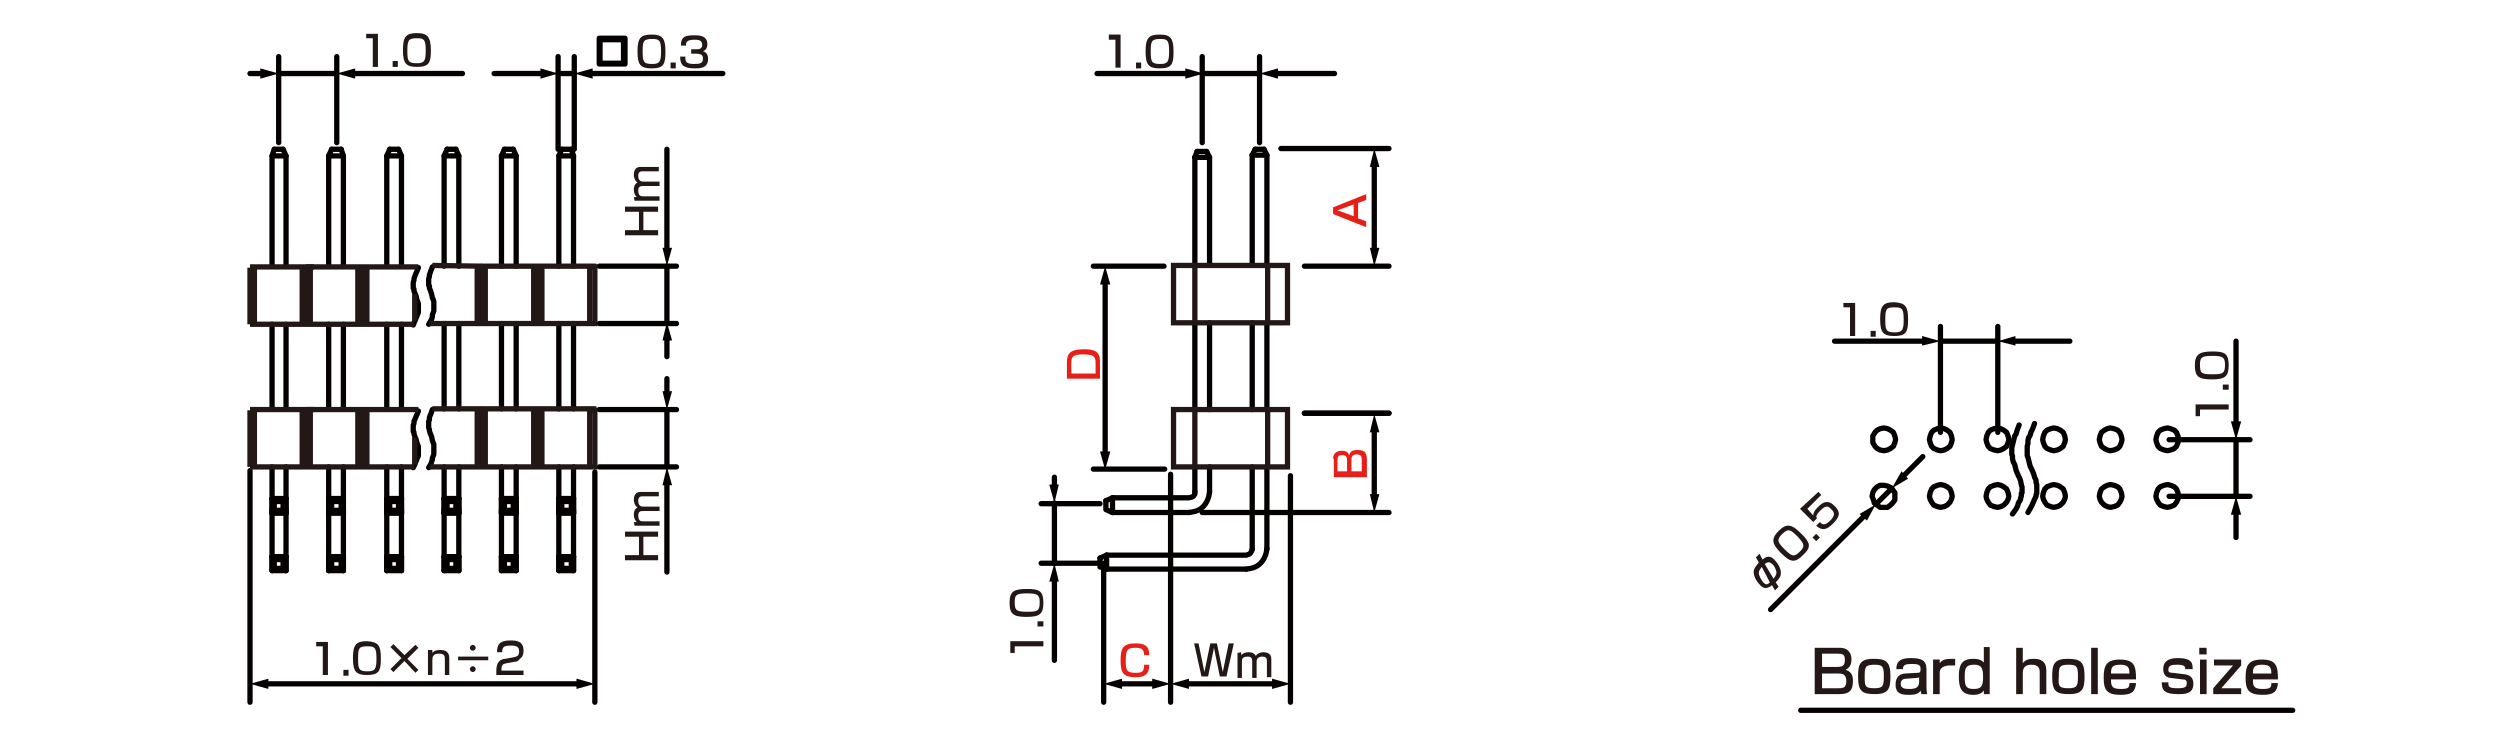 <?xml version="1.0" encoding="utf-8"?>
<!-- Generator: Adobe Illustrator 24.2.3, SVG Export Plug-In . SVG Version: 6.00 Build 0)  -->
<svg version="1.1" id="レイヤー_1" xmlns="http://www.w3.org/2000/svg" xmlns:xlink="http://www.w3.org/1999/xlink" x="0px" width="340" height="99.6"
	 y="0px" viewBox="0 0 340 99.6" style="enable-background:new 0 0 340 99.6;" xml:space="preserve">
<style type="text/css">
	.st0{fill:none;stroke:#040000;stroke-width:0.72;stroke-linecap:round;stroke-linejoin:round;stroke-miterlimit:10;}
	.st1{fill:none;stroke:#040000;stroke-width:0.72;stroke-linecap:round;stroke-linejoin:round;}
	.st2{fill:#040000;}
	.st3{fill:#231815;}
	.st4{fill:#E61F19;}
	.st5{fill:none;stroke:#231815;stroke-width:0.72;stroke-miterlimit:10;}
	.st6{fill:none;stroke:#060001;stroke-width:0.72;stroke-linecap:round;stroke-linejoin:round;stroke-miterlimit:10;}
</style>
<g id="MH0204_3_">
	<line class="st0" x1="263.9" y1="46.4" x2="271.7" y2="46.4"/>
	<line class="st0" x1="271.7" y1="58.8" x2="271.7" y2="44.4"/>
	<line class="st0" x1="263.9" y1="58.8" x2="263.9" y2="44.4"/>
	<line class="st0" x1="304.1" y1="59.8" x2="304.1" y2="67.5"/>
	<line class="st0" x1="295" y1="59.8" x2="306" y2="59.8"/>
	<line class="st0" x1="295" y1="67.5" x2="306" y2="67.5"/>
	<line class="st0" x1="257.3" y1="66.4" x2="255.1" y2="68.6"/>
	<polygon class="st0" points="265.5,59.8 265.4,59.3 265.2,58.8 264.8,58.5 264.4,58.3 263.9,58.2 263.5,58.3 263,58.5 262.7,58.8 
		262.5,59.3 262.4,59.8 262.5,60.2 262.7,60.7 263,61 263.5,61.2 263.9,61.3 264.4,61.2 264.8,61 265.2,60.7 265.4,60.2 	"/>
	<polygon class="st0" points="273.2,59.8 273.1,59.3 272.9,58.8 272.5,58.5 272.1,58.3 271.7,58.2 271.2,58.3 270.7,58.5 
		270.4,58.8 270.2,59.3 270.1,59.8 270.2,60.2 270.4,60.7 270.7,61 271.2,61.2 271.7,61.3 272.1,61.2 272.5,61 272.9,60.7 
		273.1,60.2 	"/>
	<polygon class="st0" points="280.9,59.8 280.8,59.3 280.6,58.8 280.2,58.5 279.8,58.3 279.3,58.2 278.9,58.3 278.4,58.5 
		278.1,58.8 277.9,59.3 277.8,59.8 277.9,60.2 278.1,60.7 278.4,61 278.9,61.2 279.3,61.3 279.8,61.2 280.2,61 280.6,60.7 
		280.8,60.2 	"/>
	<polygon class="st0" points="288.6,59.8 288.5,59.3 288.3,58.8 288,58.5 287.5,58.3 287,58.2 286.6,58.3 286.2,58.5 285.8,58.8 
		285.6,59.3 285.5,59.8 285.6,60.2 285.8,60.7 286.2,61 286.6,61.2 287,61.3 287.5,61.2 288,61 288.3,60.7 288.5,60.2 	"/>
	<polygon class="st0" points="280.9,67.5 280.8,67 280.6,66.5 280.2,66.2 279.8,66 279.3,65.9 278.9,66 278.4,66.2 278.1,66.5 
		277.9,67 277.8,67.5 277.9,67.9 278.1,68.3 278.4,68.7 278.9,68.9 279.3,69 279.8,68.9 280.2,68.7 280.6,68.3 280.8,67.9 	"/>
	<polygon class="st0" points="273.2,67.5 273.1,67 272.9,66.5 272.5,66.2 272.1,66 271.7,65.9 271.2,66 270.7,66.2 270.4,66.5 
		270.2,67 270.1,67.5 270.2,67.9 270.4,68.3 270.7,68.7 271.2,68.9 271.7,69 272.1,68.9 272.5,68.7 272.9,68.3 273.1,67.9 	"/>
	<polygon class="st0" points="265.5,67.5 265.4,67 265.2,66.5 264.8,66.2 264.4,66 263.9,65.9 263.5,66 263,66.2 262.7,66.5 
		262.5,67 262.4,67.5 262.5,67.9 262.7,68.3 263,68.7 263.5,68.9 263.9,69 264.4,68.9 264.8,68.7 265.2,68.3 265.4,67.9 	"/>
	<polygon class="st0" points="288.6,67.5 288.5,67 288.3,66.5 288,66.2 287.5,66 287,65.9 286.6,66 286.2,66.2 285.8,66.5 285.6,67 
		285.5,67.5 285.6,67.9 285.8,68.3 286.2,68.7 286.6,68.9 287,69 287.5,68.9 288,68.7 288.3,68.3 288.5,67.9 	"/>
	<polygon class="st0" points="296.3,59.8 296.2,59.3 296,58.8 295.7,58.5 295.2,58.3 294.8,58.2 294.3,58.3 293.8,58.5 293.5,58.8 
		293.3,59.3 293.2,59.8 293.3,60.2 293.5,60.7 293.8,61 294.3,61.2 294.8,61.3 295.2,61.2 295.7,61 296,60.7 296.2,60.2 	"/>
	<polygon class="st0" points="296.3,67.5 296.2,67 296,66.5 295.7,66.2 295.2,66 294.8,65.9 294.3,66 293.8,66.2 293.5,66.5 
		293.3,67 293.2,67.5 293.3,67.9 293.5,68.3 293.8,68.7 294.3,68.9 294.8,69 295.2,68.9 295.7,68.7 296,68.3 296.2,67.9 	"/>
	<polygon class="st0" points="257.8,59.8 257.7,59.3 257.5,58.8 257.1,58.5 256.7,58.3 256.2,58.2 255.7,58.3 255.3,58.5 255,58.8 
		254.7,59.3 254.7,59.8 254.7,60.2 255,60.7 255.3,61 255.7,61.2 256.2,61.3 256.7,61.2 257.1,61 257.5,60.7 257.7,60.2 	"/>
	<polygon class="st0" points="257.7,68 257.7,67.5 257.7,67 257.4,66.6 257.1,66.3 256.7,66.1 256.2,66 255.7,66 255.3,66.2 
		254.9,66.6 254.7,67 254.6,67.5 254.8,68 254.9,68.4 255.3,68.7 255.7,69 256.2,69 256.7,69 257.1,68.7 257.4,68.4 	"/>
	<polyline class="st0" points="276.7,57.6 276.4,58.4 276.2,58.8 276.1,59.2 275.9,59.5 275.8,59.9 275.8,60.3 275.7,60.7 
		275.7,61.7 275.7,61.9 275.7,62 275.8,62.2 275.9,62.6 276,63 276.1,63.4 276.3,63.8 276.6,64.5 276.7,64.9 276.9,65.3 276.9,65.6 
		277,65.9 277,66.1 277,67 277,67.1 276.9,67.3 276.9,67.5 276.8,67.7 276.7,67.9 276.4,68.6 276.2,69 275.8,69.7 	"/>
	<polyline class="st0" points="274.6,57.8 274.3,58.6 274.2,59 274,59.3 273.9,59.7 273.8,60.1 273.7,60.5 273.6,60.9 273.6,61.3 
		273.6,61.5 273.6,61.6 273.6,61.8 273.7,62 273.7,62.2 273.7,62.4 273.8,62.8 274,63.2 274.1,63.6 274.2,64 274.5,64.7 274.7,65.1 
		274.8,65.4 274.9,65.9 274.9,66 275,66.2 275,67 274.9,67.1 274.9,67.3 274.9,67.5 274.8,67.7 274.8,67.9 274.7,68.1 274.5,68.4 
		274.4,68.8 274.2,69.2 273.7,69.9 	"/>
	<line class="st0" x1="37.9" y1="10" x2="45.8" y2="10"/>
	<line class="st0" x1="45.8" y1="19.4" x2="45.8" y2="7.7"/>
	<line class="st0" x1="37.9" y1="19.4" x2="37.9" y2="7.7"/>
	<line class="st0" x1="75.9" y1="10" x2="78.1" y2="10"/>
	<line class="st0" x1="78.1" y1="20.3" x2="78.1" y2="7.7"/>
	<line class="st0" x1="75.9" y1="20.3" x2="75.9" y2="7.7"/>
	<line class="st0" x1="90.7" y1="36.2" x2="90.7" y2="43.8"/>
	<line class="st0" x1="92" y1="44" x2="81.5" y2="44"/>
	<line class="st0" x1="92" y1="36.2" x2="81.5" y2="36.2"/>
	<line class="st0" x1="80.9" y1="64.2" x2="80.9" y2="95.5"/>
	<line class="st0" x1="34" y1="64" x2="34" y2="95.5"/>
	<line class="st0" x1="90.7" y1="55.7" x2="90.7" y2="63.5"/>
	<line class="st0" x1="92" y1="63.5" x2="81.5" y2="63.5"/>
	<line class="st0" x1="92" y1="55.7" x2="81.5" y2="55.7"/>
	<polyline class="st0" points="37.3,20.3 37,21.2 38.9,21.2 	"/>
	<line class="st0" x1="37" y1="21.2" x2="37" y2="36.2"/>
	<polyline class="st0" points="38.5,20.3 38.9,21.2 38.9,36.2 	"/>
	<line class="st0" x1="37.3" y1="20.3" x2="38.5" y2="20.3"/>
	<line class="st0" x1="38.9" y1="44.1" x2="38.9" y2="55.6"/>
	<line class="st0" x1="37" y1="44.1" x2="37" y2="55.6"/>
	<line class="st0" x1="37" y1="63.5" x2="37" y2="69.8"/>
	<line class="st0" x1="38.9" y1="63.5" x2="38.9" y2="69.8"/>
	<polyline class="st0" points="45.1,20.3 44.7,21.2 46.7,21.2 	"/>
	<line class="st0" x1="44.7" y1="21.2" x2="44.7" y2="36.2"/>
	<polyline class="st0" points="46.4,20.3 46.7,21.2 46.7,36.2 	"/>
	<line class="st0" x1="45.1" y1="20.3" x2="46.4" y2="20.3"/>
	<line class="st0" x1="46.7" y1="44.1" x2="46.7" y2="55.6"/>
	<line class="st0" x1="44.7" y1="44.1" x2="44.7" y2="55.6"/>
	<line class="st0" x1="44.7" y1="63.5" x2="44.7" y2="69.8"/>
	<line class="st0" x1="46.7" y1="63.5" x2="46.7" y2="69.8"/>
	<polyline class="st0" points="53,20.3 52.6,21.2 54.6,21.2 	"/>
	<line class="st0" x1="52.6" y1="21.2" x2="52.6" y2="36.2"/>
	<polyline class="st0" points="54.2,20.3 54.6,21.2 54.6,36.2 	"/>
	<line class="st0" x1="53" y1="20.3" x2="54.2" y2="20.3"/>
	<line class="st0" x1="54.6" y1="44.1" x2="54.6" y2="55.6"/>
	<line class="st0" x1="52.6" y1="44.1" x2="52.6" y2="55.6"/>
	<line class="st0" x1="52.6" y1="63.5" x2="52.6" y2="69.8"/>
	<line class="st0" x1="54.6" y1="63.5" x2="54.6" y2="69.8"/>
	<line class="st0" x1="37" y1="67.8" x2="37.3" y2="68.2"/>
	<line class="st0" x1="37.3" y1="69.4" x2="37" y2="69.8"/>
	<line class="st0" x1="37" y1="67.8" x2="38.9" y2="67.8"/>
	<polyline class="st0" points="38.9,69.8 37,69.8 37,67.8 	"/>
	<line class="st0" x1="38.5" y1="68.2" x2="38.9" y2="67.8"/>
	<polyline class="st0" points="38.5,69.4 38.9,69.8 38.9,67.8 	"/>
	<polyline class="st0" points="38.5,69.4 38.5,68.2 37.3,68.2 	"/>
	<polyline class="st0" points="38.5,69.4 37.3,69.4 37.3,68.2 	"/>
	<line class="st0" x1="44.7" y1="67.8" x2="45.1" y2="68.2"/>
	<line class="st0" x1="45.1" y1="69.4" x2="44.7" y2="69.8"/>
	<line class="st0" x1="44.7" y1="67.8" x2="46.7" y2="67.8"/>
	<polyline class="st0" points="46.7,69.8 44.7,69.8 44.7,67.8 	"/>
	<line class="st0" x1="46.4" y1="68.2" x2="46.7" y2="67.8"/>
	<polyline class="st0" points="46.4,69.4 46.7,69.8 46.7,67.8 	"/>
	<polyline class="st0" points="46.4,69.4 46.4,68.2 45.1,68.2 	"/>
	<polyline class="st0" points="46.4,69.4 45.1,69.4 45.1,68.2 	"/>
	<line class="st0" x1="52.6" y1="67.8" x2="53" y2="68.2"/>
	<line class="st0" x1="53" y1="69.4" x2="52.6" y2="69.8"/>
	<line class="st0" x1="52.6" y1="67.8" x2="54.6" y2="67.8"/>
	<polyline class="st0" points="54.6,69.8 52.6,69.8 52.6,67.8 	"/>
	<line class="st0" x1="54.2" y1="68.2" x2="54.6" y2="67.8"/>
	<polyline class="st0" points="54.2,69.4 54.6,69.8 54.6,67.8 	"/>
	<polyline class="st0" points="54.2,69.4 54.2,68.2 53,68.2 	"/>
	<polyline class="st0" points="54.2,69.4 53,69.4 53,68.2 	"/>
	<polyline class="st0" points="60.8,20.3 60.4,21.2 62.4,21.2 	"/>
	<line class="st0" x1="60.4" y1="21.2" x2="60.4" y2="36.2"/>
	<polyline class="st0" points="62,20.3 62.4,21.2 62.4,36.2 	"/>
	<line class="st0" x1="60.8" y1="20.3" x2="62" y2="20.3"/>
	<line class="st0" x1="62.4" y1="44" x2="62.4" y2="55.6"/>
	<line class="st0" x1="60.4" y1="44" x2="60.4" y2="55.6"/>
	<line class="st0" x1="60.4" y1="63.5" x2="60.4" y2="69.8"/>
	<line class="st0" x1="62.4" y1="63.5" x2="62.4" y2="69.8"/>
	<polyline class="st0" points="68.6,20.3 68.2,21.2 70.2,21.2 	"/>
	<line class="st0" x1="68.2" y1="21.2" x2="68.2" y2="36.2"/>
	<polyline class="st0" points="69.8,20.3 70.2,21.2 70.2,36.2 	"/>
	<line class="st0" x1="68.6" y1="20.3" x2="69.8" y2="20.3"/>
	<line class="st0" x1="70.2" y1="44" x2="70.2" y2="55.6"/>
	<line class="st0" x1="68.2" y1="44" x2="68.2" y2="55.6"/>
	<line class="st0" x1="68.2" y1="63.5" x2="68.2" y2="69.8"/>
	<line class="st0" x1="70.2" y1="63.5" x2="70.2" y2="69.8"/>
	<polyline class="st0" points="76.4,20.3 76,21.2 78,21.2 	"/>
	<line class="st0" x1="76" y1="21.2" x2="76" y2="36.2"/>
	<polyline class="st0" points="77.7,20.3 78,21.2 78,36.2 	"/>
	<line class="st0" x1="76.4" y1="20.3" x2="77.7" y2="20.3"/>
	<line class="st0" x1="78" y1="44" x2="78" y2="55.6"/>
	<line class="st0" x1="76" y1="44" x2="76" y2="55.6"/>
	<line class="st0" x1="76" y1="63.5" x2="76" y2="69.8"/>
	<line class="st0" x1="78" y1="63.5" x2="78" y2="69.8"/>
	<line class="st0" x1="60.4" y1="67.8" x2="60.8" y2="68.2"/>
	<line class="st0" x1="60.8" y1="69.4" x2="60.4" y2="69.8"/>
	<line class="st0" x1="60.4" y1="67.8" x2="62.4" y2="67.8"/>
	<polyline class="st0" points="62.4,69.8 60.4,69.8 60.4,67.8 	"/>
	<line class="st0" x1="62" y1="68.2" x2="62.4" y2="67.8"/>
	<polyline class="st0" points="62,69.4 62.4,69.8 62.4,67.8 	"/>
	<polyline class="st0" points="62,69.4 62,68.2 60.8,68.2 	"/>
	<polyline class="st0" points="62,69.4 60.8,69.4 60.8,68.2 	"/>
	<line class="st0" x1="68.2" y1="67.8" x2="68.6" y2="68.2"/>
	<line class="st0" x1="68.6" y1="69.4" x2="68.2" y2="69.8"/>
	<line class="st0" x1="68.2" y1="67.8" x2="70.2" y2="67.8"/>
	<polyline class="st0" points="70.2,69.8 68.2,69.8 68.2,67.8 	"/>
	<line class="st0" x1="69.8" y1="68.2" x2="70.2" y2="67.8"/>
	<polyline class="st0" points="69.8,69.4 70.2,69.8 70.2,67.8 	"/>
	<polyline class="st0" points="69.8,69.4 69.8,68.2 68.6,68.2 	"/>
	<polyline class="st0" points="69.8,69.4 68.6,69.4 68.6,68.2 	"/>
	<line class="st0" x1="76" y1="67.8" x2="76.4" y2="68.2"/>
	<line class="st0" x1="76.4" y1="69.4" x2="76" y2="69.8"/>
	<line class="st0" x1="76" y1="67.8" x2="78" y2="67.8"/>
	<polyline class="st0" points="78,69.8 76,69.8 76,67.8 	"/>
	<line class="st0" x1="77.7" y1="68.2" x2="78" y2="67.8"/>
	<polyline class="st0" points="77.7,69.4 78,69.8 78,67.8 	"/>
	<polyline class="st0" points="77.7,69.4 77.7,68.2 76.4,68.2 	"/>
	<polyline class="st0" points="77.7,69.4 76.4,69.4 76.4,68.2 	"/>
	<line class="st0" x1="37" y1="69.3" x2="37" y2="77.6"/>
	<line class="st0" x1="38.9" y1="69.3" x2="38.9" y2="77.6"/>
	<line class="st0" x1="44.7" y1="69.3" x2="44.7" y2="77.6"/>
	<line class="st0" x1="46.7" y1="69.3" x2="46.7" y2="77.6"/>
	<line class="st0" x1="52.6" y1="69.3" x2="52.6" y2="77.6"/>
	<line class="st0" x1="54.6" y1="69.3" x2="54.6" y2="77.6"/>
	<line class="st0" x1="37" y1="75.7" x2="37.3" y2="76.1"/>
	<line class="st0" x1="37.3" y1="77.3" x2="37" y2="77.6"/>
	<line class="st0" x1="37" y1="75.7" x2="38.9" y2="75.7"/>
	<polyline class="st0" points="38.9,77.6 37,77.6 37,75.7 	"/>
	<line class="st0" x1="38.5" y1="76.1" x2="38.9" y2="75.7"/>
	<polyline class="st0" points="38.5,77.3 38.9,77.6 38.9,75.7 	"/>
	<polyline class="st0" points="38.5,77.3 38.5,76.1 37.3,76.1 	"/>
	<polyline class="st0" points="38.5,77.3 37.3,77.3 37.3,76.1 	"/>
	<line class="st0" x1="44.7" y1="75.7" x2="45.1" y2="76.1"/>
	<line class="st0" x1="45.1" y1="77.3" x2="44.7" y2="77.6"/>
	<line class="st0" x1="44.7" y1="75.7" x2="46.7" y2="75.7"/>
	<polyline class="st0" points="46.7,77.6 44.7,77.6 44.7,75.7 	"/>
	<line class="st0" x1="46.4" y1="76.1" x2="46.7" y2="75.7"/>
	<polyline class="st0" points="46.4,77.3 46.7,77.6 46.7,75.7 	"/>
	<polyline class="st0" points="46.4,77.3 46.4,76.1 45.1,76.1 	"/>
	<polyline class="st0" points="46.4,77.3 45.1,77.3 45.1,76.1 	"/>
	<line class="st0" x1="52.6" y1="75.7" x2="53" y2="76.1"/>
	<line class="st0" x1="53" y1="77.3" x2="52.6" y2="77.6"/>
	<line class="st0" x1="52.6" y1="75.7" x2="54.6" y2="75.7"/>
	<polyline class="st0" points="54.6,77.6 52.6,77.6 52.6,75.7 	"/>
	<line class="st0" x1="54.2" y1="76.1" x2="54.6" y2="75.7"/>
	<polyline class="st0" points="54.2,77.3 54.6,77.6 54.6,75.7 	"/>
	<polyline class="st0" points="54.2,77.3 54.2,76.1 53,76.1 	"/>
	<polyline class="st0" points="54.2,77.3 53,77.3 53,76.1 	"/>
	<line class="st0" x1="60.4" y1="69.3" x2="60.4" y2="77.6"/>
	<line class="st0" x1="62.4" y1="69.3" x2="62.4" y2="77.6"/>
	<line class="st0" x1="68.2" y1="69.3" x2="68.2" y2="77.6"/>
	<line class="st0" x1="70.2" y1="69.3" x2="70.2" y2="77.6"/>
	<line class="st0" x1="76" y1="69.3" x2="76" y2="77.6"/>
	<line class="st0" x1="78" y1="69.3" x2="78" y2="77.6"/>
	<line class="st0" x1="60.4" y1="75.7" x2="60.8" y2="76.1"/>
	<line class="st0" x1="60.8" y1="77.3" x2="60.4" y2="77.6"/>
	<line class="st0" x1="60.4" y1="75.7" x2="62.4" y2="75.7"/>
	<polyline class="st0" points="62.4,77.6 60.4,77.6 60.4,75.7 	"/>
	<line class="st0" x1="62" y1="76.1" x2="62.4" y2="75.7"/>
	<polyline class="st0" points="62,77.3 62.4,77.6 62.4,75.7 	"/>
	<polyline class="st0" points="62,77.3 62,76.1 60.8,76.1 	"/>
	<polyline class="st0" points="62,77.3 60.8,77.3 60.8,76.1 	"/>
	<line class="st0" x1="68.2" y1="75.7" x2="68.6" y2="76.1"/>
	<line class="st0" x1="68.6" y1="77.3" x2="68.2" y2="77.6"/>
	<line class="st0" x1="68.2" y1="75.7" x2="70.2" y2="75.7"/>
	<polyline class="st0" points="70.2,77.6 68.2,77.6 68.2,75.7 	"/>
	<line class="st0" x1="69.8" y1="76.1" x2="70.2" y2="75.7"/>
	<polyline class="st0" points="69.8,77.3 70.2,77.6 70.2,75.7 	"/>
	<polyline class="st0" points="69.8,77.3 69.8,76.1 68.6,76.1 	"/>
	<polyline class="st0" points="69.8,77.3 68.6,77.3 68.6,76.1 	"/>
	<line class="st0" x1="76" y1="75.7" x2="76.4" y2="76.1"/>
	<line class="st0" x1="76.4" y1="77.3" x2="76" y2="77.6"/>
	<line class="st0" x1="76" y1="75.7" x2="78" y2="75.7"/>
	<polyline class="st0" points="78,77.6 76,77.6 76,75.7 	"/>
	<line class="st0" x1="77.7" y1="76.1" x2="78" y2="75.7"/>
	<polyline class="st0" points="77.7,77.3 78,77.6 78,75.7 	"/>
	<polyline class="st0" points="77.7,77.3 77.7,76.1 76.4,76.1 	"/>
	<polyline class="st0" points="77.7,77.3 76.4,77.3 76.4,76.1 	"/>
	<line class="st0" x1="174.2" y1="20.2" x2="188.9" y2="20.2"/>
	<line class="st0" x1="177.4" y1="56.2" x2="188.9" y2="56.2"/>
	<line class="st0" x1="177.4" y1="36.2" x2="188.9" y2="36.2"/>
	<line class="st0" x1="163.5" y1="69.7" x2="188.9" y2="69.7"/>
	<line class="st0" x1="177.4" y1="56.2" x2="188.9" y2="56.2"/>
	<line class="st0" x1="171.3" y1="10" x2="163.5" y2="10"/>
	<line class="st0" x1="163.5" y1="19.4" x2="163.5" y2="7.7"/>
	<line class="st0" x1="171.3" y1="19.4" x2="171.3" y2="7.7"/>
	<line class="st0" x1="175.5" y1="64.7" x2="175.5" y2="95.5"/>
	<line class="st0" x1="159.2" y1="64.5" x2="159.2" y2="95.5"/>
	<line class="st0" x1="150.1" y1="76.6" x2="150.1" y2="95.5"/>
	<line class="st0" x1="143.4" y1="68.4" x2="143.4" y2="76.6"/>
	<line class="st0" x1="158.3" y1="36.2" x2="148.7" y2="36.2"/>
	<line class="st0" x1="158.4" y1="63.8" x2="148.7" y2="63.8"/>
	<line class="st0" x1="149.6" y1="68.5" x2="141.6" y2="68.5"/>
	<line class="st0" x1="149.6" y1="76.6" x2="141.6" y2="76.6"/>
	<g>
		<line class="st0" x1="162.8" y1="20.6" x2="162.5" y2="21.4"/>
		<polyline class="st0" points="164.1,20.6 164.5,21.4 162.5,21.4 		"/>
		<line class="st0" x1="162.5" y1="21.4" x2="162.5" y2="36.1"/>
		<line class="st0" x1="164.5" y1="21.4" x2="164.5" y2="36.1"/>
		<line class="st0" x1="162.8" y1="20.6" x2="164.1" y2="20.6"/>
	</g>
	<g>
		<line class="st0" x1="164.5" y1="43.9" x2="164.5" y2="55.7"/>
		<line class="st0" x1="162.5" y1="43.9" x2="162.5" y2="55.7"/>
	</g>
	<g>
		<line class="st0" x1="162.5" y1="63.5" x2="162.5" y2="66.9"/>
		<line class="st0" x1="164.5" y1="63.5" x2="164.5" y2="66.9"/>
		<line class="st0" x1="151.3" y1="67.7" x2="151.3" y2="69.7"/>
		<polyline class="st0" points="150.4,68.1 150.4,69.3 151.3,69.7 		"/>
		<line class="st0" x1="151.3" y1="67.7" x2="150.4" y2="68.1"/>
		<line class="st0" x1="161.7" y1="69.7" x2="151.3" y2="69.7"/>
		<polyline class="st0" points="151.3,67.7 161.7,67.7 162.1,67.6 162.3,67.5 162.5,67.2 162.5,66.9 		"/>
		<path class="st0" d="M161.7,69.7l0.6-0.1c1.1-0.2,1.8-1,2.1-2.1l0.1-0.6"/>
	</g>
	<g>
		<line class="st0" x1="170.7" y1="20.3" x2="170.3" y2="21.1"/>
		<polyline class="st0" points="171.9,20.3 172.3,21.1 170.3,21.1 		"/>
		<line class="st0" x1="170.3" y1="21.1" x2="170.3" y2="35.8"/>
		<line class="st0" x1="172.3" y1="21.1" x2="172.3" y2="35.8"/>
		<line class="st0" x1="170.7" y1="20.3" x2="171.9" y2="20.3"/>
	</g>
	<g>
		<line class="st0" x1="172.3" y1="43.9" x2="172.3" y2="55.7"/>
		<line class="st0" x1="170.3" y1="43.9" x2="170.3" y2="55.7"/>
	</g>
	<g>
		<line class="st0" x1="170.3" y1="63.5" x2="170.3" y2="74.7"/>
		<line class="st0" x1="172.3" y1="63.5" x2="172.3" y2="74.7"/>
		<line class="st0" x1="150.5" y1="75.5" x2="150.5" y2="77.4"/>
		<polyline class="st0" points="149.6,75.9 149.6,77.1 150.5,77.4 		"/>
		<line class="st0" x1="150.5" y1="75.5" x2="149.6" y2="75.9"/>
		<line class="st0" x1="169.5" y1="77.4" x2="150.5" y2="77.4"/>
		<polyline class="st0" points="150.5,75.5 169.5,75.5 169.8,75.4 170,75.3 170.2,75 170.3,74.7 		"/>
		<path class="st0" d="M169.5,77.4l0.6-0.1c1.1-0.2,1.8-1,2.1-2.1l0.1-0.6"/>
	</g>
	<g>
		<line class="st1" x1="36.1" y1="93" x2="78.8" y2="93"/>
		<g>
			<polygon class="st2" points="36.5,93.7 34,93 36.5,92.3 			"/>
		</g>
		<g>
			<polygon class="st2" points="78.4,93.7 80.9,93 78.4,92.3 			"/>
		</g>
	</g>
	<g>
		<line class="st1" x1="35.9" y1="10" x2="34" y2="10"/>
		<g>
			<polygon class="st2" points="35.4,9.3 37.9,10 35.4,10.7 			"/>
		</g>
	</g>
	<g>
		<line class="st1" x1="47.9" y1="10" x2="62.9" y2="10"/>
		<g>
			<polygon class="st2" points="48.3,10.7 45.8,10 48.3,9.3 			"/>
		</g>
	</g>
	<g>
		<line class="st1" x1="73.9" y1="10" x2="67.2" y2="10"/>
		<g>
			<polygon class="st2" points="73.5,9.3 75.9,10 73.5,10.7 			"/>
		</g>
	</g>
	<g>
		<line class="st1" x1="80.1" y1="10" x2="98.3" y2="10"/>
		<g>
			<polygon class="st2" points="80.6,10.7 78.1,10 80.6,9.3 			"/>
		</g>
	</g>
	<g>
		<path class="st3" d="M85,31.3h1.9v-2.5H85v-0.7h4.5v0.7h-2v2.5h2V32H85V31.3z"/>
		<path class="st3" d="M86.2,26.8h0.4c-0.2-0.2-0.4-0.5-0.4-1c0-0.2,0-0.7,0.5-1c-0.4-0.2-0.5-0.8-0.5-1c0-1.1,0.7-1.1,1-1.1h2.4
			v0.6h-2.2c-0.2,0-0.6,0-0.6,0.6c0,0.5,0.2,0.8,0.7,0.8h2.2v0.6h-2.2c-0.3,0-0.7,0-0.7,0.6c0,0.8,0.4,0.8,0.7,0.8h2.2v0.6h-3.4
			L86.2,26.8L86.2,26.8z"/>
	</g>
	<g>
		<line class="st1" x1="90.7" y1="34.2" x2="90.7" y2="20.3"/>
		<g>
			<polygon class="st2" points="91.4,33.7 90.7,36.2 90.1,33.7 			"/>
		</g>
	</g>
	<g>
		<line class="st1" x1="90.7" y1="45.9" x2="90.7" y2="48.5"/>
		<g>
			<polygon class="st2" points="90.1,46.3 90.7,43.8 91.4,46.3 			"/>
		</g>
	</g>
	<g>
		<line class="st1" x1="90.7" y1="53.7" x2="90.7" y2="51.5"/>
		<g>
			<polygon class="st2" points="91.4,53.2 90.7,55.7 90.1,53.2 			"/>
		</g>
	</g>
	<g>
		<line class="st1" x1="90.7" y1="65.5" x2="90.7" y2="77.8"/>
		<g>
			<polygon class="st2" points="90.1,66 90.7,63.5 91.4,66 			"/>
		</g>
	</g>
	<g>
		<path class="st3" d="M85,75.5h1.9V73H85v-0.7h4.5V73h-2v2.5h2v0.7H85V75.5z"/>
		<path class="st3" d="M86.2,71h0.4c-0.2-0.2-0.4-0.5-0.4-1c0-0.2,0-0.7,0.5-1c-0.4-0.2-0.5-0.8-0.5-1c0-1.1,0.7-1.1,1-1.1h2.4v0.6
			h-2.2c-0.2,0-0.6,0-0.6,0.6c0,0.5,0.2,0.8,0.7,0.8h2.2v0.6h-2.2c-0.3,0-0.7,0-0.7,0.6c0,0.8,0.4,0.8,0.7,0.8h2.2v0.6h-3.4L86.2,71
			L86.2,71z"/>
	</g>
	<g>
		<path class="st4" d="M145.1,49.3c0-1.1,0.3-1.8,2.3-1.8c1.5,0,2.2,0.3,2.2,1.7v2.3h-4.5V49.3z M145.7,50.8h3.3v-1.5
			c0-0.9-0.4-1.1-1.7-1.1c-1.4,0-1.6,0.3-1.6,1.2V50.8z"/>
	</g>
	<g>
		<line class="st1" x1="150.3" y1="38.3" x2="150.3" y2="61.9"/>
		<g>
			<polygon class="st2" points="149.6,38.7 150.3,36.2 151,38.7 			"/>
		</g>
		<g>
			<polygon class="st2" points="149.6,61.4 150.3,63.9 151,61.4 			"/>
		</g>
	</g>
	<g>
		<path class="st4" d="M155.6,89.1c0-0.9-0.5-1-1.2-1c-1.1,0-1.3,0.3-1.3,1.8c0,1.2,0.1,1.6,1.3,1.6c0.9,0,1.2-0.1,1.2-1.1h0.7
			c0,1.3-0.6,1.7-1.8,1.7c-1.7,0-2.1-0.5-2.1-2.3c0-1.6,0.3-2.3,2-2.3c1.1,0,1.9,0.2,1.9,1.6C156.3,89.1,155.6,89.1,155.6,89.1z"/>
	</g>
	<g>
		<line class="st1" x1="143.4" y1="66.3" x2="143.4" y2="64.9"/>
		<g>
			<polygon class="st2" points="144,65.9 143.4,68.4 142.7,65.9 			"/>
		</g>
	</g>
	<g>
		<line class="st1" x1="143.4" y1="78.6" x2="143.4" y2="89.8"/>
		<g>
			<polygon class="st2" points="142.7,79.1 143.4,76.6 144,79.1 			"/>
		</g>
	</g>
	<g>
		<line class="st1" x1="152.1" y1="93" x2="157.2" y2="93"/>
		<g>
			<polygon class="st2" points="152.6,93.7 150.1,93 152.6,92.3 			"/>
		</g>
		<g>
			<polygon class="st2" points="156.7,93.7 159.2,93 156.7,92.3 			"/>
		</g>
	</g>
	<g>
		<path class="st3" d="M163,87.5l0.8,3.9l0.8-3.9h0.9l0.8,3.9l0.8-3.9h0.7l-1,4.5h-0.9l-0.8-3.9l-0.8,3.9h-0.9l-1-4.5H163z"/>
		<path class="st3" d="M168.8,88.7v0.4c0.2-0.2,0.5-0.4,1-0.4c0.2,0,0.7,0,1,0.5c0.2-0.4,0.8-0.5,1-0.5c1.1,0,1.1,0.7,1.1,1v2.4
			h-0.6v-2.2c0-0.2,0-0.6-0.6-0.6c-0.5,0-0.8,0.2-0.8,0.7v2.2h-0.6V90c0-0.3,0-0.7-0.6-0.7c-0.8,0-0.8,0.4-0.8,0.7v2.2h-0.6v-3.4
			L168.8,88.7L168.8,88.7z"/>
	</g>
	<g>
		<line class="st1" x1="161.2" y1="93" x2="173.5" y2="93"/>
		<g>
			<polygon class="st2" points="161.7,93.7 159.2,93 161.7,92.3 			"/>
		</g>
		<g>
			<polygon class="st2" points="173,93.7 175.5,93 173,92.3 			"/>
		</g>
	</g>
	<g>
		<line class="st1" x1="161.6" y1="10" x2="149.2" y2="10"/>
		<g>
			<polygon class="st2" points="161.2,9.3 163.7,10 161.2,10.7 			"/>
		</g>
	</g>
	<g>
		<line class="st1" x1="173.3" y1="10" x2="181.5" y2="10"/>
		<g>
			<polygon class="st2" points="173.8,10.7 171.3,10 173.8,9.3 			"/>
		</g>
	</g>
	<g>
		<path class="st4" d="M185.8,26.4v0.8l-1.1,0.4v2.1l1.1,0.4v0.8l-4.5-1.8v-0.9L185.8,26.4z M184.1,29.4v-1.6l-2.2,0.8L184.1,29.4z"
			/>
	</g>
	<g>
		<path class="st4" d="M181.3,62.4c0-0.9,0.7-1.1,1.2-1.1c0.4,0,0.8,0.1,1,0.6c0.1-0.4,0.3-0.7,1.1-0.7s1.3,0.2,1.3,1.3v2.4h-4.5
			v-2.5H181.3z M181.9,64.1h1.3v-1.5c0-0.6-0.3-0.7-0.7-0.7c-0.5,0-0.6,0.2-0.6,0.7V64.1z M183.8,64.1h1.4v-1.6
			c0-0.4-0.1-0.7-0.7-0.7c-0.7,0-0.7,0.5-0.7,0.8V64.1z"/>
	</g>
	<g>
		<line class="st1" x1="186.9" y1="22.2" x2="186.9" y2="34.1"/>
		<g>
			<polygon class="st2" points="186.3,22.7 186.9,20.2 187.6,22.7 			"/>
		</g>
		<g>
			<polygon class="st2" points="186.3,33.7 186.9,36.2 187.6,33.7 			"/>
		</g>
	</g>
	<g>
		<line class="st1" x1="186.9" y1="58.3" x2="186.9" y2="67.6"/>
		<g>
			<polygon class="st2" points="186.3,58.8 186.9,56.3 187.6,58.8 			"/>
		</g>
		<g>
			<polygon class="st2" points="186.3,67.2 186.9,69.7 187.6,67.2 			"/>
		</g>
	</g>
	<g>
		<line class="st1" x1="258.7" y1="64.9" x2="261.5" y2="62.1"/>
		<g>
			<polygon class="st2" points="259.5,65.1 257.3,66.4 258.6,64.1 			"/>
		</g>
	</g>
	<g>
		<line class="st1" x1="253.7" y1="70" x2="240.8" y2="82.9"/>
		<g>
			<polygon class="st2" points="252.9,69.9 255.1,68.6 253.9,70.8 			"/>
		</g>
	</g>
	<g>
		<line class="st1" x1="261.9" y1="46.4" x2="249.5" y2="46.4"/>
		<g>
			<polygon class="st2" points="261.4,45.7 263.9,46.4 261.4,47 			"/>
		</g>
	</g>
	<g>
		<line class="st1" x1="273.7" y1="46.4" x2="281.5" y2="46.4"/>
		<g>
			<polygon class="st2" points="274.1,47 271.7,46.4 274.1,45.7 			"/>
		</g>
	</g>
	<g>
		<line class="st1" x1="304.1" y1="57.7" x2="304.1" y2="46.4"/>
		<g>
			<polygon class="st2" points="304.8,57.3 304.1,59.8 303.4,57.3 			"/>
		</g>
	</g>
	<g>
		<line class="st1" x1="304.1" y1="69.5" x2="304.1" y2="73.1"/>
		<g>
			<polygon class="st2" points="303.4,70 304.1,67.5 304.8,70 			"/>
		</g>
	</g>
	<g>
		<g>
			<path class="st0" d="M85,5.2v3.5h-3.5V5.2H85z M81.6,5.4v3.2h3.2V5.4H81.6z"/>
		</g>
	</g>
	<g>
		<path class="st3" d="M90.5,7.1c0,1.7-0.3,2.2-1.9,2.2c-1.5,0-1.9-0.5-1.9-2.3s0.4-2.3,1.9-2.3C90.2,4.7,90.5,5.3,90.5,7.1z
			 M87.4,7c0,1.4,0.1,1.7,1.3,1.7c1,0,1.2-0.3,1.2-1.7c0-1.5-0.2-1.7-1.2-1.7C87.5,5.3,87.4,5.6,87.4,7z"/>
		<path class="st3" d="M91.9,8.5v0.8h-0.7V8.5H91.9z"/>
		<path class="st3" d="M93.2,7.7c0,0.6,0,1,1.2,1c0.8,0,1.2-0.1,1.2-0.7c0-0.3,0-0.7-0.9-0.7H94V6.7h0.7c0.3,0,0.8,0,0.8-0.6
			c0-0.5-0.3-0.7-1-0.7c-1.2,0-1.2,0.4-1.2,0.8h-0.7c0-1.3,0.7-1.4,1.9-1.4c0.5,0,1.7,0,1.7,1.2c0,0.8-0.5,0.9-0.6,1
			c0.2,0,0.7,0.2,0.7,1c0,1.3-1.1,1.3-1.8,1.3c-1.6,0-2-0.5-2-1.6C92.5,7.7,93.2,7.7,93.2,7.7z"/>
	</g>
	<g>
		<path class="st3" d="M51.4,4.6v4.5h-0.7V5.2h-0.9V4.6H51.4z"/>
		<path class="st3" d="M54.1,8.3v0.8h-0.7V8.3H54.1z"/>
		<path class="st3" d="M58.6,6.9c0,1.7-0.3,2.2-1.9,2.2c-1.5,0-1.9-0.5-1.9-2.3s0.4-2.3,1.9-2.3C58.2,4.5,58.6,5.1,58.6,6.9z
			 M55.4,6.9c0,1.4,0.1,1.7,1.3,1.7c1,0,1.2-0.3,1.2-1.7c0-1.5-0.2-1.7-1.2-1.7C55.6,5.2,55.4,5.4,55.4,6.9z"/>
	</g>
	<g>
		<path class="st3" d="M152.4,4.7v4.5h-0.7V5.4h-0.9V4.7H152.4z"/>
		<path class="st3" d="M155.2,8.5v0.8h-0.7V8.5H155.2z"/>
		<path class="st3" d="M159.6,7.1c0,1.7-0.3,2.2-1.9,2.2c-1.5,0-1.9-0.5-1.9-2.3s0.4-2.3,1.9-2.3C159.3,4.7,159.6,5.3,159.6,7.1z
			 M156.5,7c0,1.4,0.1,1.7,1.3,1.7c1,0,1.2-0.3,1.2-1.7c0-1.5-0.2-1.7-1.2-1.7C156.6,5.3,156.5,5.6,156.5,7z"/>
	</g>
	<g>
		<path class="st3" d="M239.3,75.3l0.4,0.8c0.8-0.7,1.3-0.3,1.6,0c0.5,0.5,0.9,1.2,0.9,1.8c0,0.4-0.1,0.7-0.7,1.3l0.4,0.6l-0.5,0.5
			l-0.4-0.7c-0.7,0.5-1.1,0.5-1.6,0s-0.9-1.2-0.9-1.8c0-0.4,0.2-0.7,0.7-1.3l-0.4-0.7L239.3,75.3z M239.6,77.1
			c-0.3,0.4-0.4,0.6-0.4,0.8c0,0.4,0.3,0.9,0.6,1.3c0.4,0.4,0.6,0.3,0.9,0L239.6,77.1z M241.2,78.7c0.3-0.4,0.4-0.6,0.4-0.9
			c-0.1-0.3-0.2-0.8-0.6-1.1c-0.4-0.4-0.7-0.2-1,0L241.2,78.7z"/>
		<path class="st3" d="M245,72.6c1.2,1.2,1.4,1.8,0.2,2.9c-1.1,1.1-1.7,1-3-0.3c-1.2-1.2-1.4-1.9-0.3-3
			C243,71.1,243.7,71.3,245,72.6z M242.7,74.7c1,1,1.3,1.1,2.1,0.3c0.7-0.7,0.6-1-0.3-2c-1.1-1.1-1.3-1.1-2.1-0.4
			C241.6,73.4,241.7,73.7,242.7,74.7z"/>
		<path class="st3" d="M247,72.6l0.5,0.5l-0.5,0.5l-0.5-0.5L247,72.6z"/>
		<path class="st3" d="M247.3,66.9l0.4,0.4l-1.9,1.9l0.8,0.9c0-0.2,0-0.5,0.7-1.2c0.6-0.6,1.3-1,2.2-0.1c0.8,0.8,0.8,1.4-0.2,2.4
			c-0.9,0.9-1.5,1-2.3,0.3l0.5-0.5c0.3,0.3,0.6,0.6,1.4-0.2c0.6-0.6,0.7-1,0.2-1.5c-0.4-0.4-0.7-0.7-1.5,0.1
			c-0.7,0.7-0.6,0.9-0.5,1.1l-0.5,0.5l-1.8-1.8L247.3,66.9z"/>
	</g>
	<g>
		<path class="st3" d="M44.6,87.3v4.5h-0.7v-3.9H43v-0.6H44.6z"/>
		<path class="st3" d="M47.4,91.1v0.8h-0.7v-0.8H47.4z"/>
		<path class="st3" d="M51.8,89.6c0,1.7-0.3,2.2-1.9,2.2c-1.5,0-1.9-0.5-1.9-2.3s0.4-2.3,1.9-2.3C51.5,87.3,51.8,87.8,51.8,89.6z
			 M48.7,89.6c0,1.4,0.1,1.7,1.3,1.7c1,0,1.2-0.3,1.2-1.7c0-1.5-0.2-1.7-1.2-1.7C48.8,87.9,48.7,88.1,48.7,89.6z"/>
		<path class="st3" d="M56.5,87.7l0.4,0.4l-1.5,1.5l1.5,1.5l-0.4,0.4L55,89.9l-1.5,1.5L53.1,91l1.5-1.5L53.1,88l0.4-0.4l1.5,1.5
			L56.5,87.7z"/>
		<path class="st3" d="M58.8,88.4v0.4c0.3-0.4,0.8-0.4,1.1-0.4s1.2,0,1.2,1.1v2.3h-0.6v-2.2c0-0.3,0-0.7-0.8-0.7s-0.9,0.4-0.9,0.9v2
			h-0.6v-3.4C58.2,88.4,58.8,88.4,58.8,88.4z"/>
		<path class="st3" d="M66.4,89.3v0.5h-4.1v-0.5H66.4z M64.7,88.1c0,0.2-0.2,0.4-0.4,0.4c-0.2,0-0.4-0.2-0.4-0.4
			c0-0.2,0.2-0.4,0.4-0.4S64.7,87.9,64.7,88.1z M64.7,91c0,0.2-0.2,0.4-0.4,0.4c-0.2,0-0.4-0.2-0.4-0.4s0.2-0.4,0.4-0.4
			S64.7,90.8,64.7,91z"/>
		<path class="st3" d="M68.9,90.2c-0.4,0.1-0.7,0.1-0.7,0.9v0.1h3v0.6h-3.7v-0.5c0-0.7,0.1-1.6,1.2-1.7l1.1-0.2
			c0.5-0.1,0.8-0.2,0.8-0.8c0-0.6-0.3-0.8-1.1-0.8c-1,0-1.2,0.2-1.2,0.9h-0.7c0-1,0.3-1.6,1.8-1.6c0.9,0,1.8,0.1,1.8,1.4
			c0,0.6-0.2,0.9-0.5,1.1C70.5,89.9,70.3,90,70,90L68.9,90.2z"/>
	</g>
	<g>
		<path class="st3" d="M252.3,41.2v4.5h-0.7v-3.9h-0.9v-0.6H252.3z"/>
		<path class="st3" d="M255.1,45v0.8h-0.7V45H255.1z"/>
		<path class="st3" d="M259.5,43.5c0,1.7-0.3,2.2-1.9,2.2c-1.5,0-1.9-0.5-1.9-2.3s0.4-2.3,1.9-2.3C259.2,41.2,259.5,41.7,259.5,43.5
			z M256.4,43.5c0,1.4,0.1,1.7,1.3,1.7c1,0,1.2-0.3,1.2-1.7c0-1.5-0.2-1.7-1.2-1.7C256.5,41.8,256.4,42,256.4,43.5z"/>
	</g>
	<g>
		<path class="st3" d="M298.6,55h4.5v0.7h-3.9v0.9h-0.6V55z"/>
		<path class="st3" d="M302.3,52.3h0.8V53h-0.8V52.3z"/>
		<path class="st3" d="M300.9,47.8c1.7,0,2.2,0.3,2.2,1.9c0,1.5-0.5,1.9-2.3,1.9s-2.3-0.4-2.3-1.9C298.5,48.2,299.1,47.8,300.9,47.8
			z M300.9,50.9c1.4,0,1.7-0.1,1.7-1.3c0-1-0.3-1.2-1.7-1.2c-1.5,0-1.7,0.2-1.7,1.2C299.2,50.8,299.4,50.9,300.9,50.9z"/>
	</g>
	<g>
		<polygon class="st5" points="175.1,43.9 159.6,43.9 159.6,36.1 162.5,36.1 175.1,36.1 		"/>
		<line class="st5" x1="162.5" y1="36.1" x2="162.5" y2="44"/>
		<line class="st5" x1="172.4" y1="36.1" x2="172.4" y2="44"/>
	</g>
	<g>
		<polyline class="st0" points="56.2,44.2 56.4,43.7 56.5,43.5 56.6,43.2 56.7,43 56.8,42.7 56.9,42.5 56.9,42.2 56.9,42 56.9,41.9 
			56.9,41.8 56.9,41.6 56.9,41.5 56.9,41.4 56.9,41.3 56.8,41 56.7,40.8 56.6,40.3 56.4,39.8 56.3,39.6 56.3,39.3 56.2,39.2 
			56.2,39.1 56.2,39 56.2,38.6 56.2,38.4 56.3,38.1 56.3,37.9 56.4,37.6 56.6,37.1 56.7,36.9 56.9,36.4 		"/>
		<g>
			<g>
				<line class="st5" x1="42.2" y1="44.1" x2="42.2" y2="36.4"/>
				<line class="st5" x1="41.1" y1="44.1" x2="41.1" y2="36.4"/>
				<line class="st5" x1="41.6" y1="44.1" x2="41.6" y2="36.4"/>
				<line class="st5" x1="34.6" y1="44.1" x2="34.6" y2="36.4"/>
				<line class="st5" x1="34" y1="44.1" x2="34" y2="36.4"/>
				<line class="st5" x1="49.3" y1="44.1" x2="49.3" y2="36.4"/>
				<line class="st5" x1="48.7" y1="44.1" x2="48.7" y2="36.4"/>
				<line class="st5" x1="56.4" y1="43.7" x2="56.4" y2="40"/>
				<line class="st5" x1="49.3" y1="44.1" x2="49.3" y2="36.4"/>
				<line class="st5" x1="48.7" y1="44.1" x2="48.7" y2="36.4"/>
				<line class="st5" x1="49.9" y1="44.1" x2="49.9" y2="36.4"/>
				<line class="st5" x1="34" y1="44.1" x2="56.3" y2="44.1"/>
			</g>
			<line class="st5" x1="42.7" y1="36.3" x2="34" y2="36.3"/>
			<line class="st5" x1="56.9" y1="36.3" x2="41.6" y2="36.3"/>
		</g>
	</g>
	<g>
		<g>
			<polyline class="st0" points="58.3,44.1 58.6,43.6 58.7,43.4 58.8,43.1 58.8,42.8 59,42.3 59,42 59,41.8 59,41.4 59,41.3 
				59,41.1 59,41 58.9,40.7 58.8,40.5 58.7,40 58.5,39.4 58.4,39.2 58.4,38.9 58.3,38.8 58.3,38.7 58.3,38.5 58.3,38.1 58.3,37.9 
				58.4,37.6 58.4,37.4 58.5,37.1 58.6,36.8 58.7,36.6 58.8,36.3 			"/>
			<g>
				<line class="st5" x1="66" y1="44" x2="66" y2="36.3"/>
				<line class="st5" x1="64.9" y1="44" x2="64.9" y2="36.3"/>
				<line class="st5" x1="65.5" y1="44" x2="65.5" y2="36.3"/>
				<line class="st5" x1="73.1" y1="44" x2="73.1" y2="36.3"/>
				<line class="st5" x1="72.6" y1="44" x2="72.6" y2="36.3"/>
				<line class="st5" x1="80.2" y1="44" x2="80.2" y2="36.3"/>
				<line class="st5" x1="73.1" y1="44" x2="73.1" y2="36.3"/>
				<line class="st5" x1="72.6" y1="44" x2="72.6" y2="36.3"/>
				<line class="st5" x1="73.7" y1="44" x2="73.7" y2="36.3"/>
				<polyline class="st5" points="58.4,44 80.9,44 80.9,36.3 80.2,36.3 				"/>
			</g>
			<line class="st5" x1="65.5" y1="36.2" x2="58.8" y2="36.1"/>
		</g>
		<line class="st5" x1="81.1" y1="36.2" x2="65.4" y2="36.2"/>
	</g>
	<g>
		<polygon class="st5" points="175.1,63.5 159.6,63.5 159.6,55.7 162.5,55.7 175.1,55.7 		"/>
		<line class="st5" x1="162.5" y1="55.7" x2="162.5" y2="63.6"/>
		<line class="st5" x1="172.4" y1="55.7" x2="172.4" y2="63.6"/>
	</g>
	<g>
		<polyline class="st0" points="56.2,63.6 56.4,63.2 56.5,62.9 56.6,62.7 56.7,62.4 56.8,62.2 56.9,62 56.9,61.7 56.9,61.5 
			56.9,61.3 56.9,61.2 56.9,61.1 56.9,61 56.9,60.8 56.9,60.7 56.8,60.5 56.7,60.2 56.6,59.8 56.4,59.3 56.3,59 56.3,58.8 
			56.2,58.7 56.2,58.5 56.2,58.4 56.2,58 56.2,57.8 56.3,57.6 56.3,57.3 56.4,57.1 56.6,56.6 56.7,56.4 56.9,55.9 		"/>
		<g>
			<g>
				<line class="st5" x1="42.2" y1="63.5" x2="42.2" y2="55.8"/>
				<line class="st5" x1="41.1" y1="63.5" x2="41.1" y2="55.8"/>
				<line class="st5" x1="41.6" y1="63.5" x2="41.6" y2="55.8"/>
				<line class="st5" x1="34.6" y1="63.5" x2="34.6" y2="55.8"/>
				<line class="st5" x1="34" y1="63.5" x2="34" y2="55.8"/>
				<line class="st5" x1="49.3" y1="63.5" x2="49.3" y2="55.8"/>
				<line class="st5" x1="48.7" y1="63.5" x2="48.7" y2="55.8"/>
				<line class="st5" x1="56.4" y1="63.2" x2="56.4" y2="59.5"/>
				<line class="st5" x1="49.3" y1="63.5" x2="49.3" y2="55.8"/>
				<line class="st5" x1="48.7" y1="63.5" x2="48.7" y2="55.8"/>
				<line class="st5" x1="49.9" y1="63.5" x2="49.9" y2="55.8"/>
				<line class="st5" x1="34" y1="63.5" x2="56.3" y2="63.5"/>
			</g>
			<line class="st5" x1="42.7" y1="55.7" x2="34" y2="55.7"/>
			<line class="st5" x1="56.9" y1="55.7" x2="41.6" y2="55.7"/>
		</g>
	</g>
	<g>
		<g>
			<polyline class="st0" points="58.3,63.6 58.6,63.1 58.7,62.8 58.8,62.5 58.8,62.3 59,61.8 59,61.5 59,61.2 59,60.8 59,60.7 
				59,60.6 59,60.4 58.9,60.2 58.8,59.9 58.7,59.4 58.5,58.9 58.4,58.6 58.4,58.4 58.3,58.2 58.3,58.1 58.3,58 58.3,57.6 58.3,57.3 
				58.4,57.1 58.4,56.8 58.5,56.5 58.6,56.3 58.7,56 58.8,55.7 			"/>
			<g>
				<line class="st5" x1="66" y1="63.5" x2="66" y2="55.7"/>
				<line class="st5" x1="64.9" y1="63.5" x2="64.9" y2="55.7"/>
				<line class="st5" x1="65.5" y1="63.5" x2="65.5" y2="55.8"/>
				<line class="st5" x1="73.1" y1="63.5" x2="73.1" y2="55.8"/>
				<line class="st5" x1="72.6" y1="63.5" x2="72.6" y2="55.7"/>
				<line class="st5" x1="80.2" y1="63.5" x2="80.2" y2="55.7"/>
				<line class="st5" x1="73.1" y1="63.5" x2="73.1" y2="55.8"/>
				<line class="st5" x1="72.6" y1="63.5" x2="72.6" y2="55.7"/>
				<line class="st5" x1="73.7" y1="63.5" x2="73.7" y2="55.7"/>
				<polyline class="st5" points="58.4,63.5 80.9,63.5 80.9,55.8 80.2,55.8 				"/>
			</g>
			<line class="st5" x1="65.5" y1="55.6" x2="58.8" y2="55.6"/>
		</g>
		<line class="st5" x1="81.1" y1="55.6" x2="65.4" y2="55.6"/>
	</g>
	<g>
		<path class="st3" d="M137.4,87.2h4.5v0.7H138v0.9h-0.6V87.2z"/>
		<path class="st3" d="M141.1,84.5h0.8v0.7h-0.8V84.5z"/>
		<path class="st3" d="M139.7,80.1c1.7,0,2.2,0.3,2.2,1.9c0,1.5-0.5,1.9-2.3,1.9s-2.3-0.4-2.3-1.9C137.3,80.4,137.9,80.1,139.7,80.1
			z M139.7,83.2c1.4,0,1.7-0.1,1.7-1.3c0-1-0.3-1.2-1.7-1.2c-1.5,0-1.7,0.2-1.7,1.2C138,83,138.2,83.2,139.7,83.2z"/>
	</g>
</g>
<line class="st6" x1="244.9" y1="96.6" x2="311.8" y2="96.6"/>
<g>
	<path class="st3" d="M250.2,88.1c1.3,0,1.6,0.9,1.6,1.6c0,0.6-0.2,1.1-0.8,1.4c0.6,0.2,1,0.5,1,1.5c0,1.1-0.3,1.8-1.8,1.8h-3.4
		v-6.3H250.2z M247.8,88.9v1.8h2.1c0.9,0,1-0.4,1-1c0-0.7-0.3-0.8-1-0.8H247.8z M247.8,91.6v2h2.3c0.6,0,1-0.1,1-1c0-1-0.7-1-1.1-1
		H247.8z"/>
	<path class="st3" d="M254.8,89.6c1.6,0,2.3,0.3,2.3,2.3c0,1.7-0.2,2.5-2.1,2.5c-1.8,0-2.3-0.4-2.3-2.4
		C252.7,90.4,252.9,89.6,254.8,89.6z M254.9,93.6c1.2,0,1.3-0.3,1.3-1.7c0-1.3-0.2-1.5-1.3-1.5c-1.3,0-1.3,0.4-1.3,1.6
		C253.6,93.3,253.6,93.6,254.9,93.6z"/>
	<path class="st3" d="M262,93.4c0,0.6,0.1,0.9,0.1,1h-0.8c0-0.2-0.1-0.3-0.1-0.5c-0.2,0.4-0.6,0.6-1.6,0.6c-0.9,0-1.8-0.1-1.8-1.4
		c0-0.3,0-1.4,1.3-1.5l1.7-0.1c0.2,0,0.4,0,0.4-0.5c0-0.6-0.3-0.7-1.2-0.7c-0.8,0-1.2,0.1-1.2,0.7h-0.9c0-1.3,0.9-1.5,2-1.5
		c1.4,0,2.1,0.3,2.1,1.5V93.4z M261.1,92c-0.1,0.2-0.4,0.2-0.4,0.2l-1.4,0.1c-0.7,0-0.8,0.4-0.8,0.7c0,0.6,0.5,0.7,1.1,0.7
		c0.8,0,1.4-0.1,1.4-1V92z"/>
	<path class="st3" d="M263.8,89.7l0,0.5c0.4-0.6,1-0.6,2.1-0.6v0.9c-0.3,0-0.4,0-0.6,0c-0.3,0-1.5,0-1.5,1v2.9h-0.9v-4.7H263.8z"/>
	<path class="st3" d="M270.6,88.1v6.3h-0.8l0-0.5c-0.2,0.3-0.6,0.6-1.4,0.6c-1.7,0-2-1-2-2.5c0-1.6,0.4-2.4,2-2.4
		c0.6,0,1,0.1,1.4,0.5v-2.1H270.6z M267.2,92c0,1.2,0.1,1.7,1.2,1.7c1,0,1.3-0.3,1.3-1.6c0-1.2-0.2-1.7-1.2-1.7
		C267.4,90.4,267.2,90.8,267.2,92z"/>
	<path class="st3" d="M275.1,88.1v2.1c0.4-0.6,1.1-0.6,1.5-0.6c0.9,0,1.7,0.3,1.7,1.6v3.2h-0.9v-3c0-0.4-0.1-1-1.1-1
		c-0.9,0-1.2,0.4-1.2,1.2v2.8h-0.9v-6.3H275.1z"/>
	<path class="st3" d="M281.2,89.6c1.6,0,2.3,0.3,2.3,2.3c0,1.7-0.2,2.5-2.1,2.5c-1.8,0-2.3-0.4-2.3-2.4
		C279.1,90.4,279.3,89.6,281.2,89.6z M281.3,93.6c1.2,0,1.3-0.3,1.3-1.7c0-1.3-0.2-1.5-1.3-1.5c-1.3,0-1.3,0.4-1.3,1.6
		C279.9,93.3,280,93.6,281.3,93.6z"/>
	<path class="st3" d="M285.3,88.1v6.3h-0.9v-6.3H285.3z"/>
	<path class="st3" d="M287.1,92.3c0,0.9,0,1.4,1.3,1.4c1.1,0,1.2-0.2,1.2-0.8h0.9c-0.1,1.2-0.6,1.6-2.1,1.6c-1.9,0-2.3-0.7-2.3-2.3
		c0-1.6,0.3-2.5,2.2-2.5c2,0,2.2,0.9,2.2,2.7H287.1z M289.6,91.6c0-0.7-0.1-1.2-1.2-1.2c-1.2,0-1.3,0.4-1.3,1.2H289.6z"/>
	<path class="st3" d="M297.2,91.1c0-0.4,0-0.7-1.1-0.7c-0.8,0-1.2,0.1-1.2,0.7c0,0.2,0,0.4,0.6,0.4l1.6,0.2c0.8,0.1,1.2,0.5,1.2,1.3
		c0,1.4-1.2,1.4-2.1,1.4c-1.8,0-2.2-0.5-2.2-1.6h0.9c0,0.6,0,0.8,1.3,0.8c1,0,1.2-0.2,1.2-0.7c0-0.4-0.2-0.5-0.6-0.5l-1.6-0.2
		c-1-0.1-1-1-1-1.2c0-1.4,1.3-1.5,2-1.5c2,0,2,0.8,2,1.5H297.2z"/>
	<path class="st3" d="M300.1,88.1V89h-1v-0.9H300.1z M300.1,89.7v4.7h-0.9v-4.7H300.1z"/>
	<path class="st3" d="M304.8,89.7v0.8l-2.7,3.1h2.7v0.8H301v-0.8l2.7-3.1h-2.6v-0.8H304.8z"/>
	<path class="st3" d="M306.4,92.3c0,0.9,0,1.4,1.3,1.4c1.1,0,1.2-0.2,1.2-0.8h0.9c-0.1,1.2-0.6,1.6-2.1,1.6c-1.9,0-2.3-0.7-2.3-2.3
		c0-1.6,0.3-2.5,2.2-2.5c2,0,2.2,0.9,2.2,2.7H306.4z M308.9,91.6c0-0.7-0.1-1.2-1.2-1.2c-1.2,0-1.3,0.4-1.3,1.2H308.9z"/>
</g>
</svg>
